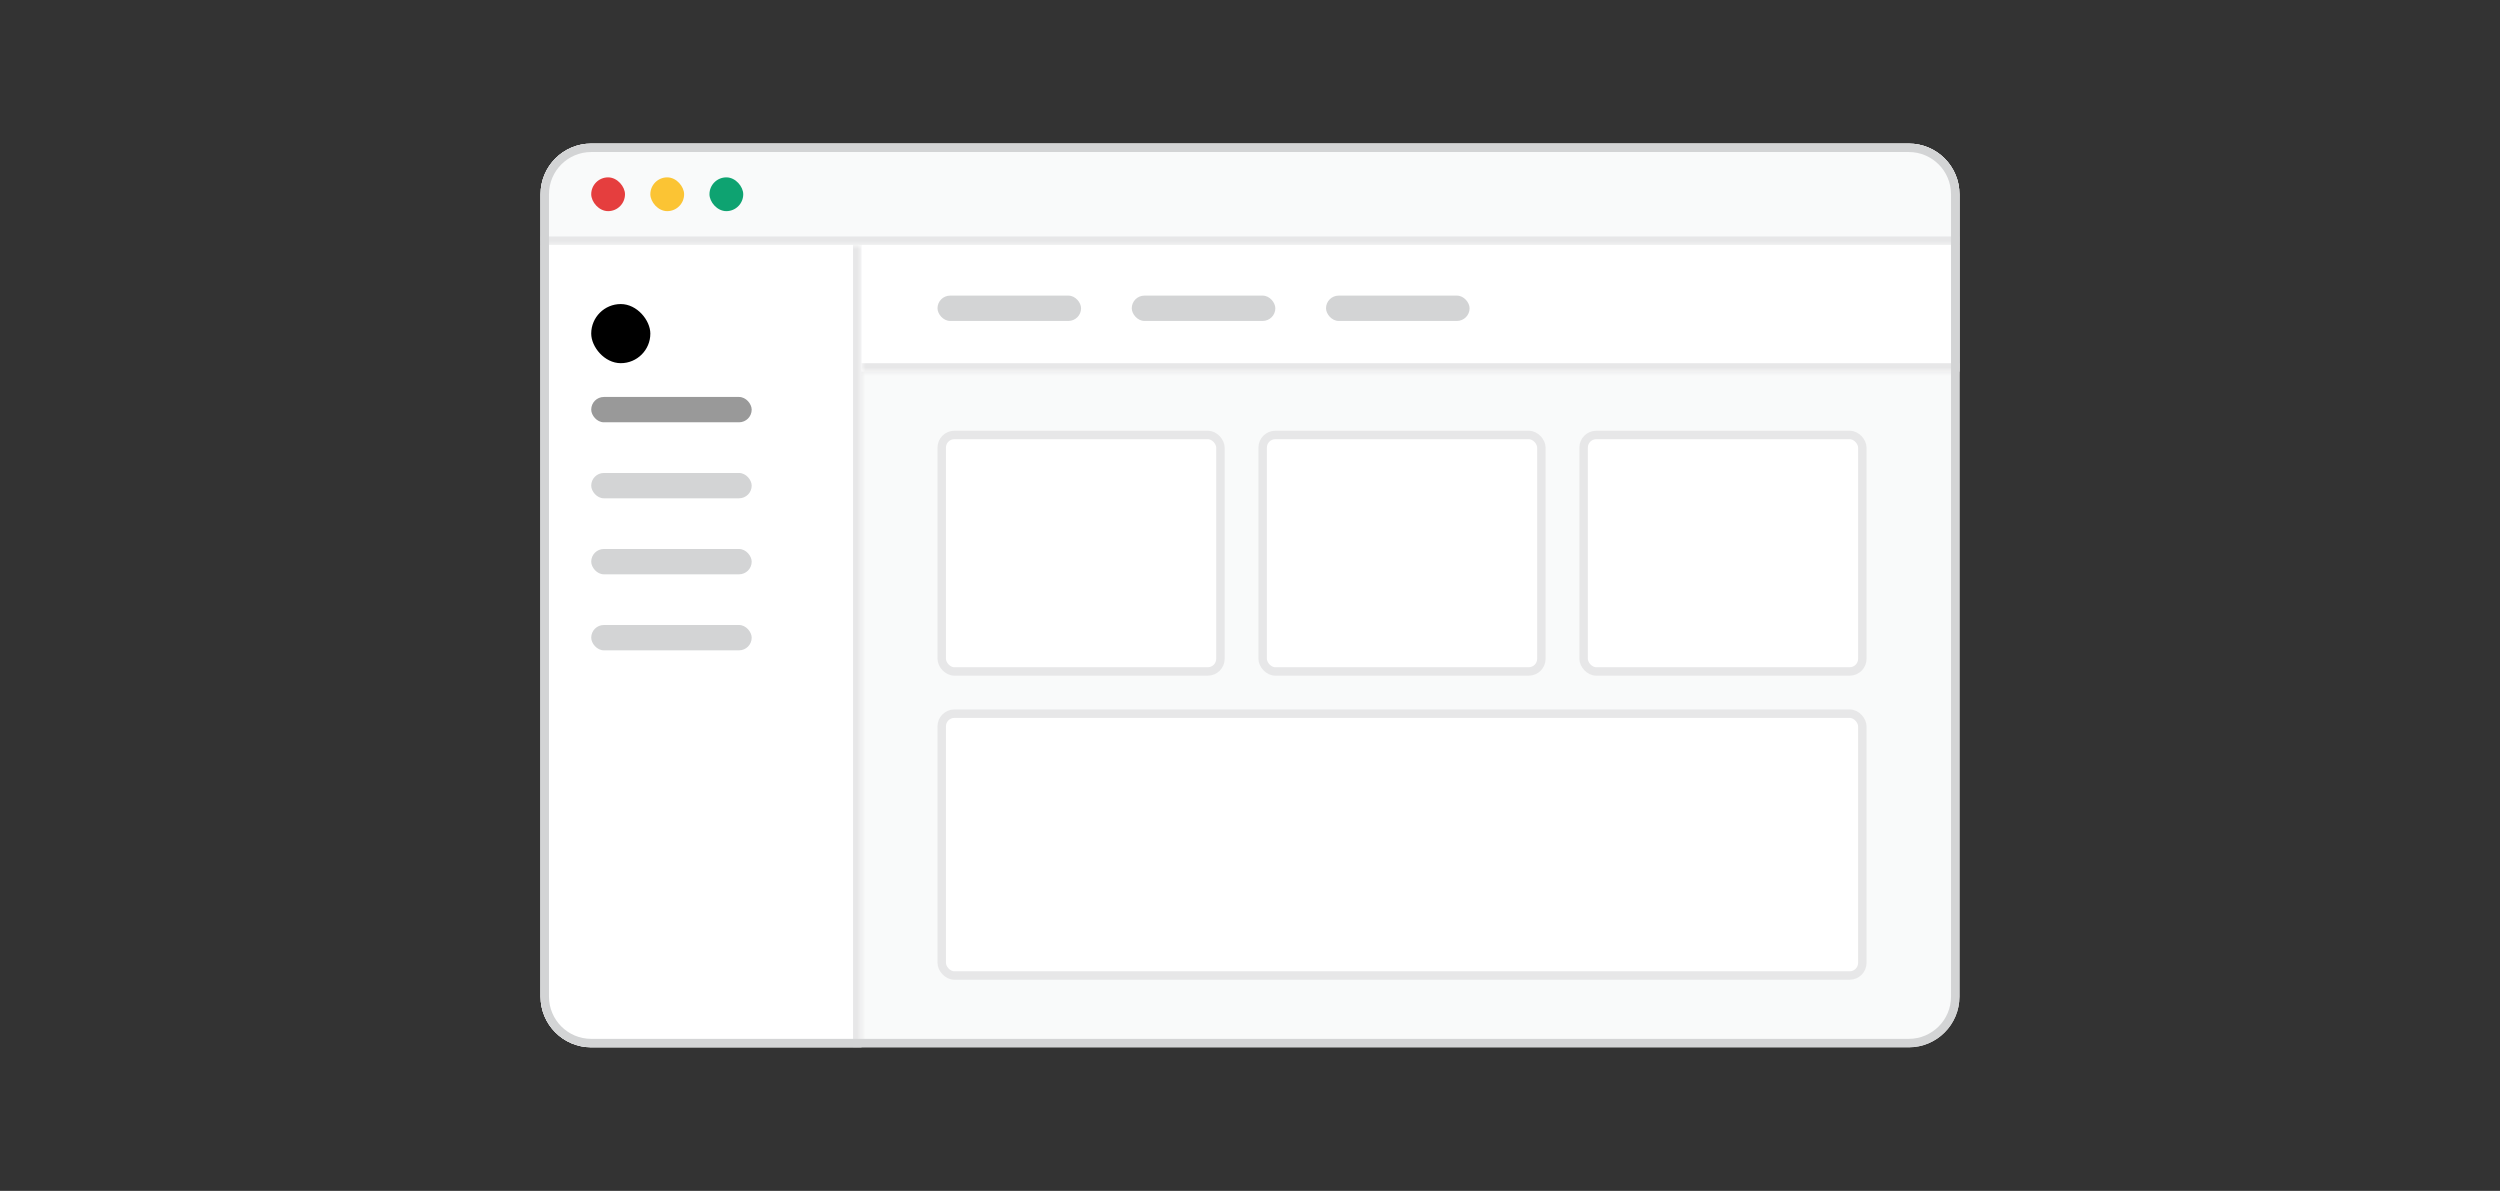 <svg width="296" height="141" viewBox="0 0 296 141" fill="none" xmlns="http://www.w3.org/2000/svg">
<rect x="0" y="0" width="296" height="141" fill="#333333" stroke="none"/>
<g clip-path="url(#clip0_99_8462)">
<path d="M64 23C64 19.686 66.686 17 70 17H226C229.314 17 232 19.686 232 23V118C232 121.314 229.314 124 226 124H70C66.686 124 64 121.314 64 118V23Z" fill="#F9FAFA"/>
<mask id="path-3-inside-1_99_8462" fill="white">
<path d="M64 17H232V29H64V17Z"/>
</mask>
<path d="M64 17H232V29H64V17Z" fill="#F9FAFA"/>
<path d="M232 28H64V30H232V28Z" fill="#E7E7E8" mask="url(#path-3-inside-1_99_8462)"/>
<rect x="70" y="21" width="4" height="4" rx="2" fill="#E53E3E"/>
<rect x="77" y="21" width="4" height="4" rx="2" fill="#FBC434"/>
<rect x="84" y="21" width="4" height="4" rx="2" fill="#0EA371"/>
<mask id="path-8-inside-2_99_8462" fill="white">
<path d="M64 29H102V127H64V29Z"/>
</mask>
<path d="M64 29H102V127H64V29Z" fill="white"/>
<path d="M101 29V127H103V29H101Z" fill="#E7E7E8" mask="url(#path-8-inside-2_99_8462)"/>
<rect x="70" y="36" width="7" height="7" rx="3.5" fill="#000000"/>
<rect x="70" y="47" width="19" height="3" rx="1.5" fill="#999999"/>
<rect x="70" y="56" width="19" height="3" rx="1.5" fill="#D3D4D5"/>
<rect x="70" y="65" width="19" height="3" rx="1.5" fill="#D3D4D5"/>
<rect x="70" y="74" width="19" height="3" rx="1.5" fill="#D3D4D5"/>
<rect x="111.5" y="51.5" width="33" height="28" rx="1.5" fill="white" stroke="#E7E7E8"/>
<rect x="149.5" y="51.5" width="33" height="28" rx="1.5" fill="white" stroke="#E7E7E8"/>
<rect x="187.5" y="51.5" width="33" height="28" rx="1.5" fill="white" stroke="#E7E7E8"/>
<rect x="111.5" y="84.5" width="109" height="31" rx="1.5" fill="white" stroke="#E7E7E8"/>
<mask id="path-19-inside-3_99_8462" fill="white">
<path d="M102 29H233V44H102V29Z"/>
</mask>
<path d="M102 29H233V44H102V29Z" fill="white"/>
<path d="M233 43H102V45H233V43Z" fill="#E7E7E8" mask="url(#path-19-inside-3_99_8462)"/>
<rect x="111" y="35" width="17" height="3" rx="1.5" fill="#D3D4D5"/>
<rect x="134" y="35" width="17" height="3" rx="1.5" fill="#D3D4D5"/>
<rect x="157" y="35" width="17" height="3" rx="1.5" fill="#D3D4D5"/>
</g>
<path d="M64.5 23C64.5 19.962 66.962 17.5 70 17.5H226C229.038 17.5 231.5 19.962 231.5 23V118C231.5 121.038 229.038 123.5 226 123.5H70C66.962 123.5 64.5 121.038 64.5 118V23Z" stroke="#D3D4D5"/>
<defs>
<clipPath id="clip0_99_8462">
<path d="M64 23C64 19.686 66.686 17 70 17H226C229.314 17 232 19.686 232 23V118C232 121.314 229.314 124 226 124H70C66.686 124 64 121.314 64 118V23Z" fill="white"/>
</clipPath>
</defs>
</svg>
